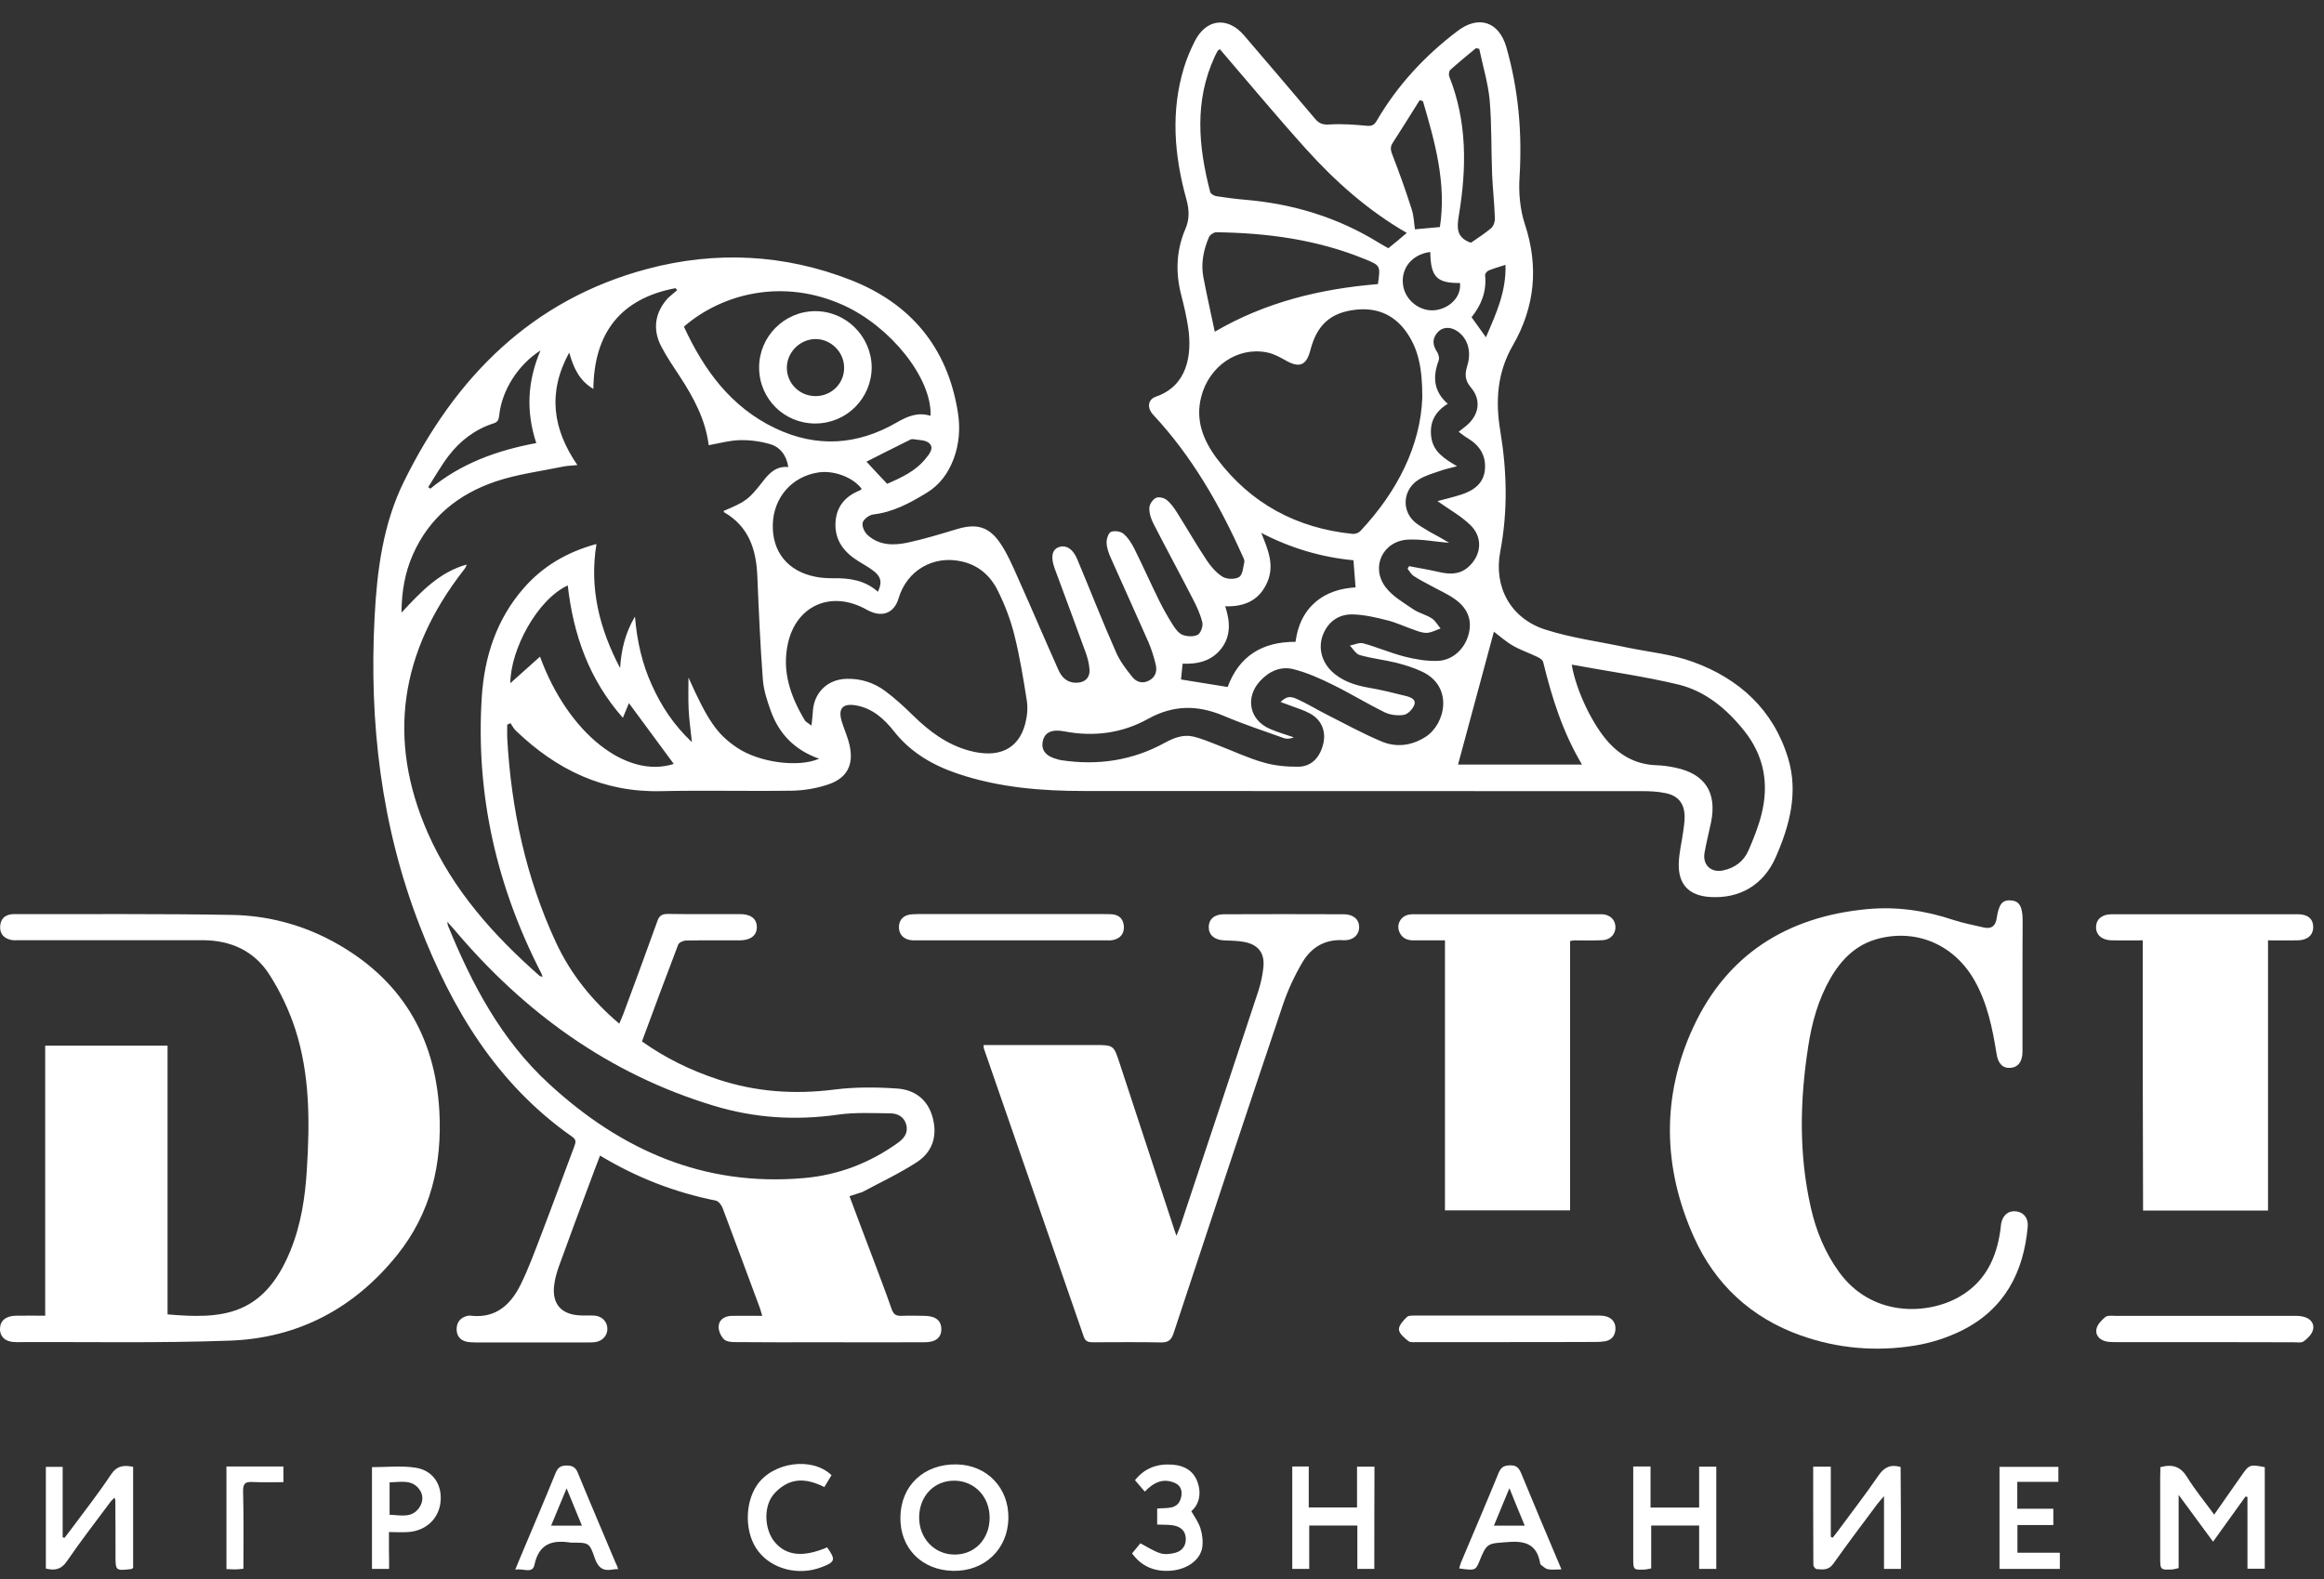 <?xml version="1.0" encoding="UTF-8"?> <svg xmlns="http://www.w3.org/2000/svg" width="103" height="70" viewBox="0 0 103 70" fill="none"><rect x="0" y="0" width="103" height="70" fill="#333333" stroke="none"/> <path d="M37.65 53.028C37.997 53.96 38.337 54.864 38.684 55.774C38.966 56.526 39.255 57.278 39.522 58.044C39.602 58.261 39.71 58.34 39.942 58.333C40.289 58.319 40.636 58.326 40.983 58.333C41.467 58.34 41.72 58.543 41.72 58.926C41.72 59.302 41.467 59.504 40.976 59.504C39.436 59.511 37.895 59.504 36.363 59.504C35.119 59.504 33.875 59.511 32.632 59.497C32.444 59.497 32.205 59.489 32.089 59.374C31.945 59.236 31.836 58.983 31.851 58.788C31.872 58.492 32.126 58.34 32.429 58.333C32.863 58.326 33.297 58.333 33.781 58.333C33.738 58.181 33.709 58.073 33.673 57.972C33.123 56.497 32.581 55.023 32.024 53.548C31.974 53.418 31.843 53.245 31.721 53.223C29.906 52.861 28.214 52.204 26.594 51.228C26.442 51.618 26.305 51.987 26.168 52.355C25.698 53.613 25.227 54.871 24.772 56.136C24.671 56.425 24.584 56.721 24.555 57.025C24.476 57.813 24.881 58.261 25.669 58.311C25.886 58.326 26.102 58.311 26.319 58.319C26.666 58.333 26.912 58.579 26.919 58.897C26.927 59.2 26.71 59.446 26.384 59.497C26.283 59.511 26.182 59.511 26.081 59.511C24.41 59.511 22.747 59.511 21.077 59.511C20.94 59.511 20.795 59.504 20.658 59.475C20.369 59.403 20.231 59.186 20.238 58.904C20.246 58.6 20.419 58.405 20.716 58.333C20.766 58.319 20.817 58.319 20.867 58.326C21.974 58.456 22.639 57.834 23.08 56.938C23.427 56.23 23.702 55.478 23.984 54.741C24.483 53.44 24.96 52.131 25.452 50.823C25.517 50.65 25.553 50.527 25.365 50.397C22.017 48.055 20.029 44.737 18.59 41.008C16.891 36.606 16.356 32.03 16.602 27.354C16.71 25.287 16.977 23.219 17.903 21.347C20.181 16.721 23.564 13.288 28.684 11.922C31.721 11.113 34.772 11.264 37.708 12.414C40.361 13.454 41.995 15.406 42.451 18.268C42.566 18.969 42.516 19.678 42.263 20.35C42.024 20.979 41.648 21.499 41.062 21.853C40.325 22.302 39.58 22.706 38.698 22.807C38.525 22.829 38.272 23.017 38.235 23.169C38.192 23.328 38.315 23.602 38.459 23.725C38.973 24.188 39.616 24.188 40.245 24.051C40.983 23.892 41.706 23.668 42.429 23.451C43.275 23.198 43.832 23.342 44.331 24.08C44.649 24.549 44.88 25.091 45.112 25.612C45.719 26.963 46.297 28.33 46.905 29.689C47.049 30.021 47.288 30.267 47.693 30.267C48.069 30.267 48.315 30.057 48.286 29.674C48.271 29.414 48.199 29.146 48.105 28.893C47.657 27.657 47.194 26.421 46.738 25.186C46.565 24.708 46.623 24.383 46.898 24.267C47.223 24.13 47.548 24.318 47.743 24.788C48.315 26.154 48.857 27.542 49.457 28.901C49.631 29.305 49.905 29.667 50.187 30.014C50.361 30.231 50.629 30.325 50.918 30.173C51.2 30.028 51.286 29.775 51.229 29.493C51.149 29.146 51.041 28.799 50.903 28.474C50.354 27.224 49.782 25.98 49.226 24.723C49.132 24.513 49.052 24.282 49.045 24.065C49.038 23.899 49.117 23.639 49.233 23.581C49.378 23.516 49.66 23.552 49.782 23.653C49.992 23.827 50.151 24.08 50.274 24.325C50.65 25.077 50.99 25.85 51.366 26.609C51.547 26.978 51.749 27.332 51.966 27.679C52.082 27.86 52.226 28.069 52.407 28.142C52.602 28.221 52.899 28.236 53.08 28.142C53.21 28.077 53.325 27.766 53.289 27.6C53.203 27.231 53.036 26.877 52.863 26.544C52.291 25.431 51.691 24.325 51.12 23.212C51.012 23.003 50.932 22.75 50.939 22.518C50.939 22.366 51.084 22.15 51.221 22.077C51.337 22.012 51.583 22.063 51.699 22.157C51.887 22.302 52.031 22.511 52.161 22.713C52.602 23.415 53.022 24.145 53.477 24.831C53.665 25.113 53.904 25.395 54.186 25.569C54.374 25.684 54.735 25.691 54.916 25.583C55.075 25.482 55.097 25.149 55.148 24.918C55.169 24.817 55.09 24.701 55.046 24.593C54.034 22.338 52.812 20.213 51.113 18.391C50.831 18.088 50.86 17.712 51.236 17.582C52.617 17.105 52.841 15.746 52.66 14.524C52.588 14.047 52.48 13.57 52.357 13.1C52.096 12.103 52.125 11.12 52.53 10.166C52.725 9.718 52.711 9.306 52.581 8.836C52.046 6.906 51.879 4.954 52.472 3.003C52.595 2.598 52.761 2.208 52.95 1.832C53.456 0.827 54.41 0.719 55.14 1.572C56.189 2.8 57.237 4.022 58.278 5.258C58.459 5.475 58.626 5.54 58.929 5.518C59.471 5.482 60.028 5.525 60.578 5.576C60.809 5.598 60.917 5.533 61.026 5.337C61.944 3.769 63.159 2.461 64.605 1.369C65.538 0.661 66.434 0.964 66.76 2.085C67.302 3.979 67.468 5.901 67.346 7.86C67.302 8.547 67.367 9.284 67.584 9.942C68.206 11.828 68.025 13.621 67.049 15.312C66.348 16.526 66.275 17.791 66.492 19.099C66.789 20.885 66.832 22.656 66.492 24.448C66.189 26.024 66.955 27.419 68.488 27.91C69.659 28.286 70.903 28.445 72.118 28.706C73.094 28.908 74.106 29.002 75.032 29.342C77.085 30.086 78.596 31.467 79.247 33.606C79.71 35.131 79.319 36.598 78.698 38.008C78.162 39.222 77.114 39.851 75.784 39.764C74.858 39.706 74.374 39.208 74.403 38.275C74.417 37.806 74.533 37.343 74.598 36.873C74.627 36.656 74.663 36.439 74.663 36.223C74.663 35.637 74.395 35.276 73.817 35.16C73.484 35.088 73.13 35.073 72.79 35.073C64.547 35.066 56.304 35.073 48.062 35.066C46.16 35.066 44.273 34.914 42.451 34.3C41.337 33.924 40.361 33.36 39.616 32.413C39.182 31.864 38.669 31.401 37.939 31.271C37.353 31.17 37.136 31.401 37.303 31.973C37.411 32.327 37.57 32.666 37.65 33.028C37.852 33.895 37.548 34.495 36.702 34.777C36.189 34.95 35.632 35.044 35.09 35.052C33.152 35.081 31.214 35.03 29.284 35.073C26.739 35.131 24.664 34.119 22.87 32.399C22.769 32.305 22.704 32.175 22.625 32.059C22.574 32.081 22.53 32.103 22.48 32.124C22.48 32.319 22.473 32.515 22.48 32.71C22.654 35.854 23.304 38.897 24.635 41.767C25.285 43.169 26.233 44.354 27.447 45.38C27.512 45.214 27.578 45.084 27.628 44.947C28.134 43.581 28.64 42.215 29.132 40.841C29.219 40.588 29.342 40.516 29.602 40.516C30.665 40.531 31.728 40.523 32.798 40.523C33.282 40.523 33.543 40.733 33.543 41.102C33.543 41.47 33.268 41.68 32.798 41.687C32.003 41.687 31.207 41.68 30.412 41.694C30.289 41.694 30.094 41.781 30.058 41.875C29.515 43.292 28.987 44.723 28.452 46.168C29.501 46.913 30.622 47.455 31.822 47.852C33.507 48.409 35.22 48.525 36.984 48.301C37.903 48.185 38.85 48.192 39.775 48.257C40.549 48.315 41.135 48.749 41.344 49.573C41.554 50.397 41.308 51.083 40.629 51.524C39.862 52.023 39.023 52.413 38.214 52.847C37.997 52.919 37.838 52.963 37.65 53.028ZM30.014 12.862C29.985 12.833 29.964 12.804 29.935 12.775C27.498 13.238 26.327 14.763 26.298 17.242C25.676 16.873 25.423 16.317 25.227 15.63C24.251 17.423 24.505 19.034 25.589 20.617C25.329 20.646 25.126 20.646 24.931 20.69C23.948 20.892 22.928 21.022 21.981 21.34C20.318 21.897 19.017 22.945 18.293 24.6C17.946 25.388 17.802 26.219 17.794 27.159C18.662 26.226 19.479 25.359 20.687 25.026C20.651 25.142 20.593 25.222 20.528 25.301C17.751 28.879 17.122 32.753 18.966 36.938C20.079 39.461 21.88 41.47 23.926 43.27C23.948 43.284 23.984 43.284 24.049 43.299C24.02 43.219 24.006 43.176 23.984 43.133C22.01 39.294 21.077 35.225 21.352 30.903C21.468 29.11 22.003 27.462 23.203 26.082C24.056 25.099 25.134 24.47 26.435 24.116C26.11 26.103 26.58 27.896 27.483 29.616C27.534 28.836 27.693 28.091 28.142 27.332C28.235 28.453 28.467 29.443 28.893 30.375C29.313 31.308 29.862 32.146 30.665 32.898C30.607 32.348 30.542 31.893 30.52 31.43C30.499 30.968 30.513 30.505 30.513 30.035C31.366 31.944 31.778 32.544 32.653 33.136C33.629 33.801 35.372 34.04 36.305 33.635C35.235 33.259 34.526 32.544 34.157 31.503C33.998 31.062 33.846 30.592 33.81 30.129C33.694 28.597 33.629 27.065 33.564 25.525C33.514 24.347 33.181 23.335 32.089 22.706C32.075 22.699 32.082 22.663 32.075 22.648C33.058 22.236 33.181 22.15 33.839 21.304C34.114 20.95 34.425 20.654 34.938 20.704C34.859 20.205 34.598 19.837 34.164 19.699C33.738 19.569 33.268 19.504 32.812 19.512C32.35 19.519 31.894 19.649 31.41 19.736C31.265 18.586 30.737 17.618 30.123 16.678C29.841 16.252 29.551 15.825 29.313 15.37C28.908 14.604 29.024 13.845 29.609 13.209C29.739 13.086 29.884 12.977 30.014 12.862ZM64.229 24.065C63.593 24.015 63 23.892 62.407 23.921C61.286 23.978 60.73 25.142 61.416 26.038C61.72 26.436 62.197 26.711 62.631 27.007C62.884 27.18 63.202 27.245 63.456 27.412C63.614 27.513 63.716 27.708 63.846 27.86C63.644 27.932 63.441 28.048 63.231 28.055C63.022 28.062 62.805 27.968 62.602 27.896C62.226 27.766 61.865 27.592 61.481 27.498C60.99 27.375 60.484 27.253 59.978 27.238C59.37 27.216 58.893 27.52 58.647 28.106C58.408 28.677 58.56 29.32 59.023 29.761C59.486 30.202 60.064 30.382 60.686 30.491C61.236 30.585 61.785 30.722 62.328 30.859C62.523 30.91 62.783 31.011 62.675 31.264C62.602 31.445 62.393 31.662 62.219 31.691C61.944 31.734 61.612 31.698 61.366 31.575C60.585 31.192 59.847 30.737 59.066 30.354C58.51 30.079 57.931 29.819 57.331 29.667C56.767 29.522 56.247 29.753 55.842 30.195C55.176 30.924 55.372 31.922 56.283 32.312C56.63 32.464 56.991 32.565 57.346 32.688C57.179 32.753 57.028 32.768 56.89 32.717C56.001 32.399 55.104 32.103 54.236 31.734C53.087 31.25 52.017 31.242 50.889 31.864C49.739 32.507 48.474 32.674 47.165 32.421C46.63 32.319 46.305 32.457 46.218 32.854C46.131 33.259 46.355 33.534 46.883 33.664C46.934 33.678 46.984 33.693 47.035 33.7C48.654 33.946 50.202 33.715 51.641 32.919C52.038 32.703 52.451 32.551 52.884 32.652C53.282 32.746 53.658 32.912 54.034 33.057C54.692 33.31 55.328 33.613 56.001 33.801C56.492 33.946 57.035 33.996 57.548 33.989C58.134 33.982 58.517 33.563 58.654 32.941C58.77 32.413 58.568 31.915 58.076 31.64C57.808 31.488 57.512 31.401 57.223 31.293C57.071 31.235 56.919 31.185 56.753 31.12C56.991 30.896 57.15 30.838 57.469 30.982C57.91 31.177 58.329 31.438 58.756 31.654C59.573 32.066 60.383 32.515 61.228 32.869C61.879 33.144 62.559 33.064 63.181 32.666C64.056 32.11 64.439 30.44 63.029 29.775C62.66 29.602 62.27 29.479 61.872 29.378C61.337 29.248 60.787 29.19 60.26 29.038C60.086 28.987 59.97 28.763 59.826 28.619C60.021 28.583 60.238 28.474 60.411 28.518C61.026 28.684 61.619 28.944 62.233 29.103C62.711 29.226 63.21 29.313 63.701 29.298C64.367 29.284 64.909 28.778 65.082 28.142C65.256 27.527 65.075 26.985 64.489 26.566C64.157 26.328 63.781 26.169 63.419 25.966C63.159 25.822 62.899 25.699 62.653 25.532C62.544 25.46 62.472 25.323 62.385 25.214C62.407 25.178 62.429 25.135 62.45 25.099C62.87 25.178 63.296 25.25 63.716 25.345C64.193 25.46 64.656 25.496 65.061 25.149C65.668 24.622 65.74 23.812 65.147 23.256C64.728 22.858 64.207 22.569 63.709 22.215C64.063 22.121 64.432 22.034 64.786 21.918C65.328 21.738 65.762 21.42 65.813 20.805C65.863 20.198 65.581 19.75 65.068 19.439C64.93 19.36 64.808 19.259 64.648 19.143C64.786 19.034 64.873 18.962 64.959 18.897C65.545 18.427 65.675 17.748 65.191 17.177C64.916 16.852 64.916 16.577 65.032 16.208C65.234 15.565 65.032 14.965 64.569 14.669C64.258 14.466 63.911 14.495 63.701 14.748C63.47 15.023 63.492 15.298 63.687 15.594C63.759 15.702 63.803 15.883 63.759 15.992C63.492 16.707 63.535 17.35 64.164 17.9C63.593 18.254 63.347 18.731 63.434 19.381C63.52 20.025 64.012 20.335 64.576 20.668C64.294 20.747 64.092 20.784 63.904 20.849C63.557 20.971 63.188 21.066 62.877 21.261C62.212 21.673 62.103 22.547 62.638 23.082C62.841 23.285 63.116 23.415 63.361 23.574C63.672 23.74 63.954 23.899 64.229 24.065ZM63.036 17.639C63.043 16.309 62.855 15.406 62.262 14.625C61.713 13.91 60.968 13.635 60.093 13.729C58.965 13.852 58.365 14.409 58.076 15.522C57.902 16.201 57.592 16.324 56.991 15.984C56.724 15.832 56.449 15.681 56.153 15.623C54.851 15.363 53.586 16.23 53.239 17.589C52.971 18.622 53.325 19.512 53.926 20.321C55.43 22.323 57.461 23.415 59.949 23.668C60.057 23.682 60.209 23.624 60.281 23.552C61.952 21.781 62.957 19.728 63.036 17.639ZM35.965 32.168C35.987 31.922 36.016 31.756 36.023 31.589C36.052 30.729 36.652 30.122 37.505 30.093C38.141 30.072 38.727 30.259 39.233 30.635C39.674 30.961 40.079 31.337 40.469 31.72C41.185 32.421 41.966 33.006 42.942 33.274C44.251 33.635 45.141 33.216 45.437 32.088C45.524 31.763 45.56 31.394 45.509 31.062C45.357 30.093 45.198 29.117 44.96 28.163C44.793 27.491 44.54 26.819 44.229 26.197C43.911 25.547 43.398 25.07 42.653 24.896C41.381 24.593 40.195 25.279 39.826 26.523C39.645 27.137 39.161 27.368 38.575 27.108C38.467 27.065 38.373 27 38.264 26.949C36.767 26.197 35.292 26.877 34.924 28.51C34.642 29.768 35.039 30.881 35.676 31.944C35.733 32.016 35.82 32.052 35.965 32.168ZM19.826 40.863C19.841 40.971 19.841 41.008 19.855 41.036C20.918 43.639 22.212 46.096 24.317 48.033C27.512 50.982 31.193 52.616 35.625 52.225C37.151 52.095 38.539 51.56 39.783 50.671C40.057 50.476 40.26 50.238 40.166 49.862C40.072 49.508 39.79 49.363 39.472 49.356C38.691 49.349 37.903 49.305 37.136 49.414C35.264 49.681 33.434 49.566 31.627 49.016C26.97 47.607 23.21 44.867 20.108 41.181C20.029 41.094 19.949 41.008 19.826 40.863ZM69.659 29.464C69.855 30.635 70.606 32.175 71.322 32.941C71.886 33.548 72.573 33.895 73.419 33.924C73.701 33.931 73.983 33.975 74.258 34.032C75.567 34.307 76.102 35.131 75.834 36.454C75.74 36.902 75.624 37.35 75.545 37.806C75.451 38.34 75.834 38.702 76.369 38.586C76.89 38.478 77.287 38.181 77.497 37.69C77.721 37.177 77.931 36.649 78.068 36.107C78.408 34.763 78.191 33.519 77.316 32.413C76.543 31.438 75.596 30.643 74.388 30.346C72.848 29.978 71.272 29.761 69.659 29.464ZM41.243 18.434C41.308 16.765 39.472 14.481 37.389 13.534C34.721 12.32 32.01 13.006 30.311 14.481C31.2 16.404 32.393 18.051 34.374 18.991C36.203 19.858 38.004 19.735 39.739 18.731C40.209 18.463 40.665 18.254 41.243 18.434ZM62.349 10.325C60.643 9.342 59.189 8.055 57.881 6.602C56.579 5.157 55.336 3.66 54.063 2.179C54.02 2.215 53.983 2.229 53.962 2.265C53.918 2.345 53.875 2.425 53.839 2.504C52.928 4.477 53.109 6.487 53.636 8.51C53.658 8.597 53.81 8.684 53.911 8.698C54.338 8.763 54.772 8.821 55.205 8.857C57.302 9.038 59.269 9.631 61.069 10.737C61.228 10.838 61.395 10.925 61.532 11.004C61.829 10.766 62.082 10.556 62.349 10.325ZM61.069 12.594C61.185 11.785 61.192 11.77 60.477 11.481C58.372 10.621 56.16 10.325 53.904 10.296C53.795 10.296 53.622 10.411 53.578 10.52C53.34 11.084 53.217 11.676 53.333 12.284C53.484 13.079 53.665 13.874 53.839 14.705C56.08 13.397 58.51 12.804 61.069 12.594ZM70.115 33.895C69.254 32.45 68.777 30.917 68.394 29.349C68.372 29.248 68.213 29.154 68.097 29.103C67.75 28.937 67.382 28.814 67.056 28.626C66.731 28.438 66.442 28.178 66.21 28.004C65.683 29.956 65.155 31.922 64.62 33.895C66.391 33.895 68.213 33.895 70.115 33.895ZM25.163 25.952C23.796 26.588 22.625 28.807 22.617 30.288C23.051 29.898 23.478 29.515 23.933 29.11C25.184 32.529 27.773 34.538 29.862 33.866C29.204 32.977 28.539 32.074 27.874 31.17C27.802 31.344 27.708 31.568 27.606 31.821C26.11 30.129 25.408 28.134 25.163 25.952ZM55.9 23.624C56.189 24.347 56.5 25.041 56.167 25.807C55.827 26.595 55.184 26.906 54.302 26.877C54.519 27.542 54.562 28.171 54.142 28.734C53.709 29.305 53.087 29.45 52.414 29.421C52.386 29.689 52.364 29.927 52.342 30.122C53.044 30.238 53.716 30.346 54.41 30.455C54.916 29.081 55.95 28.445 57.418 28.453C57.512 27.759 57.758 27.173 58.271 26.718C58.792 26.255 59.421 26.082 60.079 26.038C60.043 25.619 60.014 25.236 59.985 24.838C58.553 24.701 57.194 24.296 55.9 23.624ZM38.192 21.673C37.809 21.16 36.963 20.841 36.276 20.943C35.105 21.116 34.287 22.049 34.251 23.241C34.215 24.463 34.916 25.33 36.146 25.569C36.392 25.619 36.652 25.634 36.905 25.634C37.642 25.619 38.337 25.72 38.908 26.233C39.089 25.85 39.067 25.612 38.778 25.359C38.553 25.171 38.293 25.034 38.04 24.875C37.411 24.484 36.999 23.964 37.028 23.191C37.057 22.475 37.447 22.005 38.098 21.745C38.134 21.73 38.163 21.694 38.192 21.673ZM65.56 2.164C65.509 2.157 65.466 2.143 65.415 2.135C65.032 2.453 64.648 2.764 64.28 3.097C64.222 3.147 64.2 3.306 64.229 3.386C65.032 5.395 65.003 7.47 64.656 9.551C64.569 10.079 64.547 10.491 65.104 10.729C65.126 10.737 65.147 10.744 65.198 10.758C65.487 10.556 65.805 10.354 66.087 10.115C66.196 10.021 66.261 9.819 66.254 9.674C66.232 9.024 66.16 8.38 66.131 7.73C66.087 6.631 66.116 5.525 66.022 4.434C65.95 3.675 65.719 2.923 65.56 2.164ZM63.065 4.484C63.014 4.47 62.971 4.456 62.92 4.441C62.523 5.077 62.125 5.713 61.72 6.342C61.59 6.544 61.648 6.696 61.727 6.906C62.031 7.686 62.313 8.482 62.566 9.277C62.66 9.559 62.667 9.869 62.711 10.166C63.087 10.13 63.426 10.101 63.817 10.065C64.113 8.127 63.6 6.306 63.065 4.484ZM23.767 19.642C23.304 18.225 23.377 16.895 23.955 15.536C22.957 16.172 22.241 17.307 22.126 18.406C22.104 18.586 22.082 18.702 21.88 18.767C21.063 19.027 20.398 19.533 19.884 20.205C19.552 20.639 19.277 21.131 18.98 21.593C19.009 21.615 19.045 21.644 19.074 21.665C20.419 20.552 22.017 19.967 23.767 19.642ZM63.39 11.17C62.588 11.272 62.082 11.886 62.183 12.63C62.27 13.31 62.935 13.83 63.607 13.751C64.287 13.664 64.779 13.122 64.706 12.544C63.68 12.558 63.405 12.276 63.39 11.17ZM39.32 21.449C39.942 21.174 40.578 20.892 41.033 20.321C41.193 20.126 41.41 19.858 41.185 19.649C41.026 19.497 40.708 19.512 40.462 19.468C40.397 19.454 40.318 19.504 40.245 19.54C39.616 19.851 38.987 20.169 38.402 20.466C38.676 20.769 38.987 21.094 39.32 21.449ZM66.724 11.741C66.427 11.835 66.196 11.9 65.972 11.994C65.899 12.023 65.813 12.139 65.82 12.204C65.892 12.912 65.661 13.512 65.22 14.062C65.422 14.351 65.625 14.625 65.856 14.951C66.304 13.917 66.76 12.934 66.724 11.741Z" fill="white"></path> <path d="M2.003 58.326C2.003 54.314 2.003 50.346 2.003 46.356C3.818 46.356 5.597 46.356 7.426 46.356C7.426 50.324 7.426 54.3 7.426 58.268C9.819 58.477 11.67 58.362 12.863 55.464C13.341 54.3 13.528 53.071 13.601 51.828C13.731 49.739 13.738 47.643 13.087 45.626C12.813 44.788 12.422 43.956 11.945 43.212C11.273 42.157 10.231 41.68 8.973 41.68C6.269 41.68 3.565 41.68 0.861 41.68C0.73 41.68 0.6 41.694 0.477 41.665C0.166 41.593 -0.014 41.391 0.007 41.058C0.029 40.747 0.195 40.567 0.514 40.53C0.564 40.523 0.615 40.523 0.665 40.523C3.869 40.531 7.072 40.502 10.282 40.559C11.858 40.588 13.377 40.986 14.772 41.745C17.744 43.364 19.284 45.901 19.472 49.255C19.602 51.589 19.103 53.765 17.607 55.63C15.705 58.001 13.21 59.323 10.188 59.432C7.028 59.547 3.854 59.482 0.694 59.497C0.246 59.497 -0.007 59.265 0 58.904C0.007 58.543 0.26 58.333 0.716 58.326C1.128 58.319 1.547 58.326 2.003 58.326Z" fill="white"></path> <path d="M89.637 43.617C89.637 44.614 89.637 45.619 89.637 46.616C89.637 47.057 89.449 47.31 89.109 47.339C88.77 47.368 88.553 47.158 88.488 46.717C88.307 45.59 88.083 44.477 87.511 43.465C86.622 41.896 84.974 41.174 83.267 41.607C82.269 41.86 81.604 42.532 81.112 43.393C80.585 44.318 80.303 45.33 80.144 46.37C79.768 48.77 79.717 51.163 80.259 53.548C80.491 54.567 80.881 55.521 81.496 56.374C82.949 58.398 85.429 58.304 86.853 57.48C87.974 56.829 88.48 55.789 88.654 54.553C88.668 54.451 88.676 54.35 88.69 54.249C88.762 53.866 89.008 53.663 89.348 53.7C89.681 53.736 89.905 53.996 89.869 54.379C89.688 56.417 88.828 58.044 86.948 58.983C86.304 59.301 85.588 59.533 84.88 59.648C83.159 59.93 81.452 59.786 79.804 59.2C77.613 58.419 76.015 56.938 75.075 54.842C73.694 51.77 73.629 48.597 75.046 45.539C76.535 42.323 79.189 40.646 82.718 40.306C84.048 40.176 85.321 40.364 86.579 40.783C87.013 40.928 87.468 41.007 87.916 41.116C88.263 41.195 88.444 41.051 88.495 40.697C88.589 40.075 88.748 39.887 89.117 39.916C89.5 39.938 89.644 40.191 89.644 40.819C89.637 41.745 89.637 42.684 89.637 43.617Z" fill="white"></path> <path d="M43.593 46.327C45.234 46.327 46.861 46.327 48.488 46.327C49.363 46.327 49.356 46.327 49.623 47.137C50.412 49.544 51.2 51.95 51.995 54.358C52.031 54.48 52.075 54.596 52.14 54.784C52.212 54.596 52.27 54.473 52.313 54.35C53.47 50.881 54.62 47.411 55.769 43.935C55.878 43.595 55.957 43.241 55.993 42.887C56.059 42.258 55.777 41.882 55.155 41.759C54.858 41.701 54.547 41.701 54.236 41.687C53.824 41.665 53.571 41.448 53.571 41.101C53.571 40.754 53.817 40.53 54.244 40.53C56.015 40.523 57.779 40.523 59.551 40.53C59.97 40.53 60.231 40.747 60.238 41.087C60.245 41.441 59.97 41.701 59.536 41.68C58.712 41.629 58.105 42.005 57.714 42.677C57.375 43.255 57.085 43.877 56.868 44.513C55.234 49.37 53.615 54.242 52.01 59.114C51.901 59.431 51.756 59.518 51.438 59.511C50.441 59.489 49.435 59.504 48.438 59.504C48.242 59.504 48.105 59.475 48.033 59.258C46.558 54.993 45.075 50.729 43.6 46.465C43.593 46.436 43.6 46.407 43.593 46.327Z" fill="white"></path> <path d="M69.587 41.716C69.587 45.699 69.587 49.659 69.587 53.657C67.729 53.657 65.899 53.657 64.041 53.657C64.041 49.688 64.041 45.72 64.041 41.687C63.557 41.687 63.101 41.687 62.646 41.687C62.364 41.687 62.147 41.593 62.024 41.325C61.872 40.986 62.082 40.603 62.45 40.545C62.573 40.523 62.703 40.53 62.834 40.53C65.473 40.53 68.112 40.53 70.751 40.53C70.838 40.53 70.932 40.53 71.019 40.53C71.359 40.552 71.583 40.769 71.597 41.08C71.612 41.398 71.373 41.665 71.026 41.68C70.614 41.701 70.209 41.687 69.797 41.687C69.739 41.687 69.681 41.701 69.587 41.716Z" fill="white"></path> <path d="M94.966 41.687C94.46 41.687 94.026 41.694 93.592 41.687C93.159 41.679 92.884 41.441 92.898 41.087C92.906 40.747 93.166 40.53 93.585 40.53C96.34 40.53 99.095 40.53 101.85 40.53C102.284 40.53 102.522 40.74 102.522 41.094C102.522 41.456 102.269 41.679 101.828 41.687C101.409 41.694 100.982 41.687 100.519 41.687C100.519 45.691 100.519 49.666 100.519 53.664C98.654 53.664 96.846 53.664 94.981 53.664C94.966 49.688 94.966 45.713 94.966 41.687Z" fill="white"></path> <path d="M66.796 59.497C65.473 59.497 64.157 59.497 62.834 59.497C62.696 59.497 62.516 59.526 62.422 59.453C62.248 59.316 62.009 59.121 62.002 58.94C61.988 58.76 62.197 58.535 62.356 58.384C62.436 58.304 62.624 58.326 62.761 58.319C65.444 58.319 68.119 58.319 70.802 58.319C70.932 58.319 71.062 58.326 71.178 58.355C71.46 58.434 71.612 58.644 71.597 58.926C71.583 59.208 71.431 59.41 71.134 59.461C70.997 59.482 70.852 59.49 70.715 59.49C69.413 59.497 68.105 59.497 66.796 59.497Z" fill="white"></path> <path d="M97.685 59.497C96.376 59.497 95.067 59.497 93.766 59.497C93.629 59.497 93.484 59.497 93.347 59.468C93.057 59.403 92.862 59.193 92.913 58.926C92.949 58.723 93.137 58.528 93.31 58.384C93.404 58.304 93.607 58.333 93.759 58.333C96.398 58.333 99.037 58.333 101.683 58.333C101.85 58.333 102.023 58.34 102.175 58.398C102.435 58.485 102.587 58.716 102.508 58.969C102.45 59.157 102.276 59.338 102.103 59.461C101.994 59.54 101.806 59.504 101.654 59.504C100.324 59.504 99.001 59.497 97.685 59.497Z" fill="white"></path> <path d="M95.747 65.041C96.304 64.889 96.651 65.026 96.933 65.482C97.28 66.045 97.707 66.559 98.133 67.144C98.553 66.537 98.95 65.973 99.341 65.417C99.681 64.925 99.717 64.911 100.375 65.041C100.375 66.53 100.375 68.026 100.375 69.544C100.136 69.544 99.897 69.544 99.608 69.544C99.608 68.467 99.608 67.419 99.608 66.363C99.579 66.356 99.55 66.349 99.522 66.342C99.059 66.992 98.589 67.643 98.083 68.344C97.576 67.657 97.099 67.007 96.557 66.269C96.557 67.419 96.557 68.467 96.557 69.515C96.448 69.537 96.376 69.565 96.304 69.573C95.74 69.602 95.74 69.602 95.74 69.023C95.74 67.831 95.74 66.638 95.74 65.453C95.747 65.315 95.747 65.178 95.747 65.041Z" fill="white"></path> <path d="M44.83 40.523C46.196 40.523 47.57 40.523 48.937 40.523C49.052 40.523 49.168 40.523 49.284 40.531C49.616 40.559 49.797 40.755 49.811 41.08C49.826 41.405 49.638 41.608 49.327 41.673C49.218 41.694 49.096 41.687 48.98 41.687C46.211 41.687 43.449 41.687 40.679 41.687C40.6 41.687 40.527 41.687 40.448 41.687C40.065 41.665 39.833 41.434 39.84 41.087C39.848 40.755 40.065 40.545 40.441 40.531C40.723 40.516 41.005 40.523 41.287 40.523C42.472 40.523 43.651 40.523 44.83 40.523Z" fill="white"></path> <path d="M84.251 69.551C84.005 69.551 83.766 69.551 83.499 69.551C83.499 68.496 83.499 67.462 83.499 66.327C83.361 66.486 83.282 66.573 83.209 66.667C82.551 67.549 81.886 68.43 81.25 69.327C81.04 69.623 80.78 69.58 80.505 69.558C80.454 69.551 80.368 69.435 80.368 69.377C80.361 67.932 80.361 66.486 80.361 65.019C80.635 65.019 80.874 65.019 81.141 65.019C81.141 66.06 81.141 67.093 81.141 68.127C81.17 68.141 81.199 68.156 81.221 68.17C81.293 68.084 81.365 67.997 81.431 67.903C82.038 67.079 82.667 66.269 83.246 65.424C83.499 65.048 83.781 64.903 84.236 65.033C84.251 66.515 84.251 68.019 84.251 69.551Z" fill="white"></path> <path d="M5.9 65.026C5.9 66.529 5.9 68.025 5.9 69.507C5.864 69.529 5.842 69.551 5.821 69.558C5.119 69.637 5.119 69.637 5.119 68.936C5.119 68.127 5.119 67.324 5.112 66.515C5.112 66.493 5.098 66.464 5.076 66.392C4.996 66.472 4.924 66.537 4.874 66.609C4.23 67.476 3.572 68.322 2.965 69.211C2.719 69.572 2.437 69.637 2.032 69.536C2.032 68.04 2.032 66.551 2.032 65.026C2.263 65.026 2.495 65.026 2.777 65.026C2.777 66.067 2.777 67.108 2.777 68.148C2.806 68.156 2.827 68.17 2.856 68.177C2.95 68.054 3.051 67.931 3.145 67.801C3.738 66.999 4.36 66.211 4.91 65.38C5.177 64.975 5.481 64.939 5.9 65.026Z" fill="white"></path> <path d="M42.255 69.638C40.853 69.616 39.877 68.626 39.906 67.252C39.927 65.85 40.954 64.896 42.393 64.918C43.745 64.939 44.721 65.966 44.692 67.317C44.663 68.683 43.636 69.659 42.255 69.638ZM43.861 67.296C43.868 66.363 43.203 65.655 42.313 65.64C41.41 65.626 40.744 66.313 40.737 67.26C40.73 68.185 41.402 68.907 42.292 68.915C43.188 68.929 43.853 68.242 43.861 67.296Z" fill="white"></path> <path d="M60.91 69.551C60.65 69.551 60.426 69.551 60.158 69.551C60.158 68.907 60.158 68.279 60.158 67.628C59.435 67.628 58.748 67.628 58.025 67.628C58.025 68.264 58.025 68.893 58.025 69.551C57.758 69.551 57.534 69.551 57.273 69.551C57.273 68.04 57.273 66.537 57.273 65.012C57.512 65.012 57.736 65.012 58.004 65.012C58.004 65.604 58.004 66.197 58.004 66.826C58.727 66.826 59.406 66.826 60.144 66.826C60.144 66.233 60.144 65.64 60.144 65.019C60.426 65.019 60.664 65.019 60.917 65.019C60.91 66.529 60.91 68.019 60.91 69.551Z" fill="white"></path> <path d="M75.306 66.833C75.306 66.219 75.306 65.633 75.306 65.019C75.581 65.019 75.812 65.019 76.066 65.019C76.066 66.537 76.066 68.026 76.066 69.551C75.82 69.551 75.581 69.551 75.306 69.551C75.306 68.9 75.306 68.279 75.306 67.628C74.583 67.628 73.896 67.628 73.181 67.628C73.181 68.264 73.181 68.886 73.181 69.529C73.072 69.551 72.985 69.573 72.906 69.58C72.385 69.601 72.385 69.594 72.385 69.059C72.385 67.867 72.385 66.674 72.385 65.481C72.385 65.33 72.385 65.185 72.385 65.012C72.66 65.012 72.891 65.012 73.152 65.012C73.152 65.612 73.152 66.204 73.152 66.833C73.882 66.833 74.562 66.833 75.306 66.833Z" fill="white"></path> <path d="M69.204 69.572C68.951 69.572 68.77 69.601 68.604 69.565C68.488 69.543 68.387 69.435 68.285 69.363C68.271 69.348 68.264 69.319 68.257 69.29C68.119 68.495 67.642 68.3 66.876 68.358C65.914 68.43 65.907 68.373 65.552 69.247C65.4 69.616 65.357 69.63 64.67 69.529C64.699 69.435 64.721 69.341 64.757 69.254C65.314 67.932 65.878 66.616 66.42 65.293C66.528 65.033 66.673 64.961 66.933 64.961C67.201 64.954 67.309 65.062 67.411 65.293C67.989 66.703 68.582 68.098 69.204 69.572ZM66.897 65.973C66.644 66.58 66.434 67.086 66.21 67.635C66.695 67.635 67.107 67.635 67.577 67.635C67.353 67.093 67.143 66.587 66.897 65.973Z" fill="white"></path> <path d="M27.397 69.558C27.274 69.565 27.209 69.565 27.144 69.58C26.724 69.659 26.507 69.493 26.363 69.081C26.124 68.38 26.095 68.387 25.343 68.387C25.329 68.387 25.314 68.387 25.307 68.387C24.49 68.257 23.89 68.416 23.687 69.37C23.601 69.79 23.174 69.508 22.834 69.587C22.935 69.349 23 69.175 23.073 69.009C23.593 67.773 24.121 66.537 24.627 65.294C24.729 65.055 24.852 64.968 25.112 64.968C25.358 64.968 25.502 65.034 25.604 65.279C26.153 66.616 26.724 67.946 27.281 69.276C27.324 69.349 27.353 69.435 27.397 69.558ZM24.425 67.635C24.909 67.635 25.314 67.635 25.791 67.635C25.567 67.086 25.358 66.588 25.112 65.98C24.859 66.58 24.656 67.072 24.425 67.635Z" fill="white"></path> <path d="M89.406 65.691C89.406 66.125 89.406 66.479 89.406 66.884C89.941 66.884 90.462 66.884 91.004 66.884C91.004 67.144 91.004 67.354 91.004 67.607C90.483 67.607 89.963 67.607 89.413 67.607C89.413 68.026 89.413 68.409 89.413 68.835C90.028 68.835 90.65 68.835 91.293 68.835C91.293 69.096 91.293 69.313 91.293 69.551C90.397 69.551 89.522 69.551 88.618 69.551C88.618 68.04 88.618 66.552 88.618 65.026C89.478 65.026 90.339 65.026 91.228 65.026C91.228 65.236 91.228 65.431 91.228 65.691C90.642 65.691 90.049 65.691 89.406 65.691Z" fill="white"></path> <path d="M17.245 69.551C16.977 69.551 16.746 69.551 16.486 69.551C16.486 68.033 16.486 66.537 16.486 65.041C17.137 65.041 17.78 64.968 18.402 65.062C19.168 65.171 19.581 65.785 19.53 66.522C19.479 67.296 18.901 67.859 18.098 67.917C17.831 67.939 17.563 67.917 17.238 67.917C17.238 68.207 17.238 68.467 17.238 68.734C17.245 68.987 17.245 69.254 17.245 69.551ZM17.267 65.713C17.267 66.219 17.267 66.674 17.267 67.151C17.758 67.166 18.25 67.317 18.583 66.833C18.763 66.573 18.771 66.255 18.568 66.002C18.236 65.576 17.751 65.706 17.267 65.713Z" fill="white"></path> <path d="M50.173 68.864C50.318 68.691 50.441 68.539 50.542 68.416C50.86 68.582 51.127 68.763 51.424 68.857C51.626 68.922 51.879 68.893 52.096 68.835C52.414 68.748 52.581 68.495 52.552 68.163C52.523 67.83 52.291 67.671 51.995 67.621C51.771 67.585 51.539 67.599 51.286 67.585C51.286 67.346 51.286 67.122 51.286 66.876C51.699 66.826 52.212 66.956 52.349 66.37C52.407 66.11 52.342 65.864 52.089 65.749C51.554 65.503 51.127 65.72 50.737 66.125C50.592 65.958 50.462 65.799 50.303 65.619C50.744 65.062 51.323 64.874 51.995 64.932C52.494 64.975 52.884 65.199 53.065 65.677C53.297 66.291 53.072 66.775 52.798 66.992C52.935 67.231 53.116 67.476 53.203 67.751C53.289 68.018 53.325 68.336 53.282 68.611C53.181 69.175 52.602 69.572 51.901 69.63C51.171 69.688 50.592 69.442 50.173 68.864Z" fill="white"></path> <path d="M36.854 65.395C36.753 65.561 36.652 65.734 36.536 65.922C36.023 65.669 35.502 65.525 34.974 65.734C34.707 65.843 34.439 66.052 34.258 66.284C33.832 66.833 33.89 67.802 34.316 68.337C34.83 68.973 35.589 69.052 36.659 68.597C37.05 69.146 37.021 69.247 36.399 69.479C35.386 69.862 34.222 69.565 33.608 68.77C33.008 67.997 32.986 66.674 33.55 65.836C34.251 64.817 35.979 64.564 36.854 65.395Z" fill="white"></path> <path d="M10.788 69.544C10.643 69.558 10.542 69.573 10.441 69.573C10.318 69.573 10.188 69.565 10.036 69.558C10.036 68.033 10.036 66.537 10.036 65.012C10.882 65.012 11.706 65.012 12.56 65.012C12.56 65.236 12.56 65.445 12.56 65.706C12.082 65.706 11.627 65.72 11.171 65.698C10.875 65.684 10.774 65.77 10.774 66.081C10.803 67.223 10.788 68.365 10.788 69.544Z" fill="white"></path> <path d="M36.146 18.774C34.757 18.782 33.651 17.683 33.644 16.302C33.637 14.929 34.75 13.802 36.124 13.794C37.491 13.787 38.618 14.907 38.633 16.273C38.633 17.654 37.527 18.767 36.146 18.774ZM36.16 17.56C36.861 17.553 37.425 16.989 37.411 16.288C37.404 15.594 36.818 15.023 36.131 15.03C35.437 15.045 34.866 15.63 34.873 16.317C34.88 17.011 35.452 17.567 36.16 17.56Z" fill="white"></path> </svg> 
